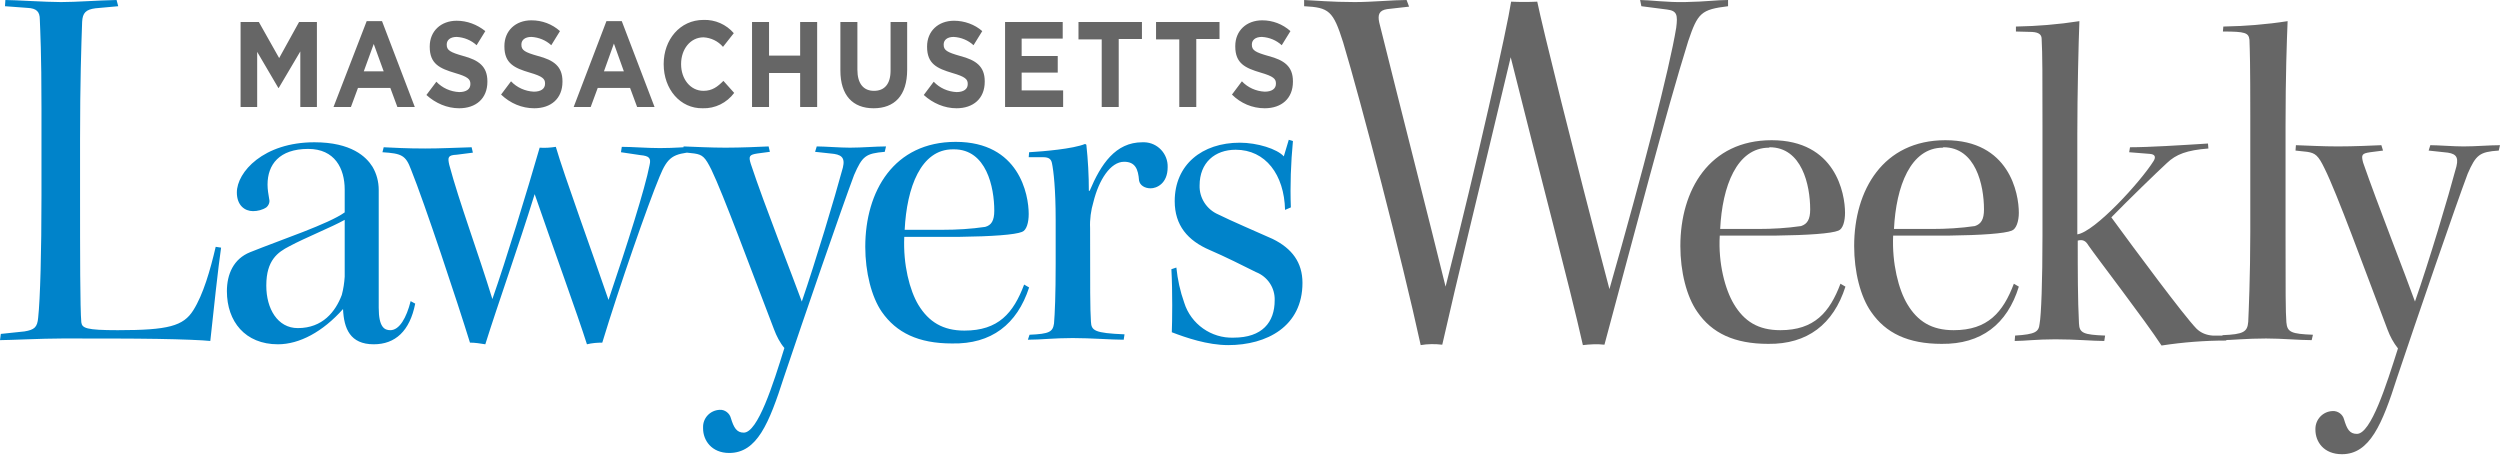 <svg xmlns="http://www.w3.org/2000/svg" width="232px" height="43px" viewBox="0 0 232 43" fill="none" aria-hidden="true"><defs><linearGradient class="cerosgradient" data-cerosgradient="true" id="CerosGradient_id5923fc708" gradientUnits="userSpaceOnUse" x1="50%" y1="100%" x2="50%" y2="0%"><stop offset="0%" stop-color="#d1d1d1"/><stop offset="100%" stop-color="#d1d1d1"/></linearGradient><linearGradient/></defs>
<path d="M152.319 0.577L154.705 0.885C155.629 1.001 155.706 1.386 155.552 2.579C154.936 6.351 152.473 15.898 149.355 26.83C145.89 13.665 143.157 2.579 142.657 0.154C141.848 0.192 141.04 0.192 140.232 0.154C139.885 2.502 137.075 15.089 134.15 26.599C132.725 20.787 129.992 10.124 127.991 2.079C127.837 1.347 127.991 0.962 128.722 0.847L130.762 0.616L130.531 0C129.3 0 127.336 0.192 125.72 0.192C123.603 0.192 121.909 0.038 121.023 0V0.577C123.333 0.693 123.718 1.001 124.642 3.926C126.297 9.431 130.108 24.058 131.84 32.026C132.494 31.911 133.187 31.911 133.842 31.988C135.343 25.367 136.844 19.362 140.193 5.312C142.849 15.975 145.659 26.522 146.891 32.026C147.545 31.95 148.238 31.911 148.893 31.988C151.703 21.556 154.59 10.47 156.668 3.811C157.554 1.193 157.862 0.885 160.364 0.577V0C159.286 0 158.401 0.154 156.36 0.192C154.782 0.231 152.973 0 152.203 0L152.319 0.577ZM171.257 26.599L170.795 26.329C169.795 28.986 168.37 30.641 165.214 30.641C163.174 30.641 161.865 29.832 160.903 28.216C160.094 26.868 159.44 24.443 159.594 21.864H164.752C167.793 21.826 169.949 21.672 170.603 21.402C171.026 21.248 171.219 20.517 171.219 19.747C171.219 17.938 170.334 13.011 164.406 13.011C158.632 13.011 155.937 17.63 155.937 22.827C155.937 25.213 156.514 27.523 157.515 28.947C158.863 30.91 160.941 31.911 164.098 31.911C167.716 31.95 170.141 30.102 171.257 26.599ZM164.213 13.665C167.216 13.665 167.985 17.168 167.985 19.439C167.985 20.363 167.716 20.787 167.139 20.979C165.83 21.171 164.483 21.248 163.135 21.248H159.632C159.825 17.284 161.172 13.704 164.175 13.704L164.213 13.665ZM187.348 26.599L186.886 26.329C185.885 28.986 184.461 30.641 181.304 30.641C179.264 30.641 177.955 29.832 176.993 28.216C176.185 26.868 175.569 24.443 175.684 21.864H180.842C183.883 21.826 186.039 21.672 186.693 21.402C187.117 21.248 187.348 20.517 187.348 19.747C187.348 17.938 186.462 13.011 180.534 13.011C174.76 13.011 172.066 17.63 172.066 22.827C172.066 25.213 172.643 27.523 173.644 28.947C174.991 30.91 177.07 31.911 180.188 31.911C183.845 31.95 186.27 30.102 187.348 26.599ZM180.342 13.665C183.344 13.665 184.114 17.168 184.114 19.439C184.114 20.363 183.845 20.787 183.267 20.979C181.959 21.171 180.611 21.248 179.264 21.248H175.761C175.954 17.284 177.301 13.704 180.303 13.704L180.342 13.665ZM187.078 2.925L188.579 2.964C189.234 3.002 189.465 3.233 189.465 3.618C189.542 4.966 189.542 7.237 189.542 11.702V21.864C189.542 26.099 189.426 29.255 189.272 30.063C189.195 30.795 188.887 31.026 187.001 31.141L186.963 31.642C187.887 31.642 189.003 31.488 190.735 31.488C192.66 31.488 194.199 31.642 195.277 31.642L195.354 31.141C193.353 31.064 192.968 30.91 192.929 30.025C192.814 27.792 192.814 25.136 192.814 22.326C193.276 22.211 193.545 22.326 193.815 22.788C194.584 23.904 199.088 29.755 200.589 32.065C202.591 31.757 204.593 31.603 206.594 31.603L206.71 31.141H205.324C204.785 31.103 204.246 30.91 203.823 30.487C202.63 29.255 198.126 23.173 195.932 20.171C197.51 18.554 200.05 16.09 201.09 15.128C201.937 14.32 202.938 13.935 204.939 13.781L204.901 13.319C202.476 13.473 199.435 13.665 197.664 13.665L197.587 14.127L199.512 14.281C199.973 14.32 200.089 14.55 199.858 14.935C198.626 16.899 194.392 21.518 192.775 21.749V12.51C192.775 8.661 192.891 3.926 192.968 1.963C191.005 2.271 189.041 2.425 187.078 2.464V2.925ZM206.286 2.925C208.365 2.925 208.673 3.041 208.75 3.695C208.788 4.773 208.827 5.889 208.827 10.817V21.518C208.827 25.637 208.673 29.063 208.635 29.871C208.558 30.795 208.211 31.026 206.248 31.103V31.565C207.056 31.565 208.481 31.411 210.29 31.411C211.752 31.411 213.369 31.565 214.524 31.565L214.639 31.064C212.638 30.987 212.253 30.833 212.176 29.909C212.099 28.986 212.099 26.907 212.099 21.864V11.664C212.099 7.044 212.214 3.849 212.291 1.963C210.328 2.271 208.327 2.425 206.325 2.464L206.286 2.925ZM213.023 13.973L214.101 14.089C214.87 14.204 215.14 14.435 215.717 15.628C216.872 17.938 219.374 24.828 221.568 30.602C221.799 31.218 222.107 31.796 222.531 32.334C221.453 35.722 220.029 40.264 218.72 40.264C218.027 40.264 217.796 39.802 217.526 38.917C217.411 38.455 216.949 38.108 216.449 38.147C215.563 38.185 214.87 38.917 214.87 39.802C214.87 39.841 214.87 39.879 214.87 39.879C214.87 40.995 215.64 42.15 217.334 42.15C219.913 42.15 221.068 39.379 222.454 35.029C224.263 29.64 227.881 19.093 228.998 16.129C229.767 14.358 230.114 14.089 231.885 13.973L232 13.473C231.038 13.473 229.767 13.588 228.613 13.588C227.689 13.588 226.226 13.473 225.533 13.473L225.379 13.973L226.803 14.127C227.843 14.204 228.189 14.473 227.958 15.436C227.188 18.323 225.418 24.251 224.109 27.985C223.262 25.598 220.644 18.977 219.297 15.089C219.105 14.358 219.182 14.243 219.952 14.127L221.145 13.973L220.991 13.473C220.183 13.511 218.412 13.588 216.949 13.588C215.602 13.588 214.101 13.511 213.061 13.473L213.023 13.973Z" fill="#666666"/>
<path d="M20.017 22.904C19.516 25.059 18.862 27.33 17.938 28.793C17.014 30.256 15.628 30.641 10.932 30.641C7.968 30.641 7.622 30.448 7.545 29.909C7.429 28.601 7.429 23.481 7.429 18.053V12.972C7.429 7.66 7.545 4.196 7.622 2.04C7.66 1.193 7.968 0.885 8.853 0.77L10.971 0.577L10.817 0C8.969 0.038 7.121 0.192 5.659 0.192C4.273 0.192 1.309 0 0.5 0L0.462 0.577L2.541 0.731C3.387 0.77 3.695 1.078 3.695 1.809C3.734 2.925 3.849 4.812 3.849 10.047V18.169C3.849 23.404 3.734 27.715 3.541 29.486C3.464 30.371 3.195 30.602 2.271 30.756L0.077 30.987L0 31.565C0.885 31.565 3.849 31.411 5.813 31.411C9.2 31.411 12.202 31.411 14.589 31.449C16.976 31.488 18.785 31.565 19.516 31.642C19.824 28.755 20.248 24.828 20.517 22.981L20.017 22.904ZM31.988 19.709C30.487 20.787 26.175 22.211 23.212 23.404C21.672 24.02 21.056 25.444 21.056 27.022C21.056 29.832 22.75 31.95 25.791 31.95C27.792 31.95 29.948 30.795 31.834 28.678C31.911 30.487 32.489 31.95 34.683 31.95C36.684 31.95 38.032 30.718 38.532 28.177L38.108 27.946C37.724 29.486 37.069 30.641 36.222 30.641C35.683 30.641 35.145 30.371 35.145 28.562V17.63C35.145 16.86 34.952 16.129 34.567 15.474C33.99 14.55 32.604 13.203 29.178 13.203C24.443 13.203 21.98 15.975 21.98 17.861C21.98 19.054 22.711 19.593 23.481 19.593C23.904 19.593 24.366 19.478 24.713 19.247C24.944 19.054 25.059 18.746 24.982 18.477C24.905 18.015 24.828 17.591 24.828 17.13C24.828 15.282 25.906 13.819 28.601 13.819C31.064 13.819 31.988 15.628 31.988 17.591V19.709ZM24.713 26.483C24.713 24.135 25.791 23.404 26.83 22.865C28.331 22.057 30.833 21.056 31.988 20.401V25.675C31.95 26.253 31.873 26.791 31.719 27.369C31.141 28.909 29.948 30.448 27.638 30.448C25.752 30.448 24.713 28.639 24.713 26.522V26.483ZM35.491 14.127C37.262 14.243 37.647 14.396 38.147 15.744C39.379 18.785 42.497 28.177 43.613 31.796C44.075 31.796 44.575 31.873 45.037 31.95C46.231 28.139 48.078 22.981 49.618 18.015C51.273 22.827 53.621 29.255 54.468 31.95C54.93 31.834 55.431 31.796 55.892 31.796C57.432 26.714 60.127 18.977 61.205 16.398C61.974 14.512 62.475 14.281 64.4 14.089L64.361 13.627C63.745 13.627 62.667 13.742 61.243 13.742C60.011 13.742 58.703 13.627 57.702 13.627L57.625 14.127L59.434 14.396C60.242 14.473 60.435 14.666 60.281 15.32C59.857 17.515 58.202 22.711 56.47 27.831C55.161 23.981 52.313 16.167 51.581 13.627C51.081 13.704 50.58 13.742 50.08 13.704C48.925 17.707 46.962 24.135 45.692 27.754C44.383 23.481 42.612 18.746 41.688 15.282C41.534 14.589 41.573 14.396 42.381 14.358L43.883 14.166L43.767 13.665C42.381 13.704 40.88 13.781 39.456 13.781C37.685 13.781 36.453 13.704 35.606 13.665L35.491 14.127ZM63.399 14.127L64.438 14.243C65.208 14.358 65.439 14.589 66.016 15.744C67.133 18.053 69.635 24.867 71.829 30.564C72.06 31.18 72.368 31.796 72.791 32.296C71.752 35.645 70.328 40.149 69.019 40.149C68.364 40.149 68.095 39.687 67.825 38.801C67.71 38.34 67.248 37.993 66.786 38.032C65.901 38.07 65.208 38.801 65.246 39.687C65.246 39.725 65.246 39.725 65.246 39.764C65.246 40.842 66.016 42.035 67.671 42.035C70.251 42.035 71.367 39.302 72.753 34.99C74.562 29.602 78.142 19.208 79.258 16.244C80.028 14.473 80.336 14.243 82.106 14.089L82.222 13.588C81.26 13.588 79.989 13.704 78.873 13.704C77.949 13.704 76.525 13.588 75.794 13.588L75.64 14.089L77.064 14.243C78.065 14.32 78.45 14.589 78.219 15.551C77.449 18.4 75.678 24.289 74.408 27.985C73.561 25.637 70.943 19.054 69.673 15.205C69.442 14.473 69.558 14.358 70.289 14.243L71.444 14.089L71.328 13.588C70.52 13.627 68.749 13.704 67.325 13.704C65.978 13.704 64.515 13.627 63.437 13.588L63.399 14.127ZM95.502 26.676L95.04 26.407C94.04 29.062 92.654 30.679 89.497 30.679C87.496 30.679 86.187 29.871 85.225 28.293C84.416 26.945 83.8 24.559 83.916 21.98H89.035C92.076 21.941 94.194 21.787 94.848 21.518C95.271 21.364 95.464 20.633 95.464 19.863C95.464 18.053 94.578 13.165 88.689 13.165C82.953 13.165 80.297 17.745 80.297 22.904C80.297 25.252 80.875 27.561 81.837 28.947C83.184 30.872 85.225 31.873 88.343 31.873C91.999 31.95 94.386 30.102 95.502 26.676ZM88.535 13.858C91.537 13.858 92.269 17.36 92.269 19.555C92.269 20.479 91.999 20.902 91.422 21.056C90.113 21.248 88.804 21.325 87.457 21.325H83.954C84.147 17.399 85.455 13.858 88.419 13.858H88.535ZM97.966 24.482C97.966 27.33 97.889 29.14 97.812 30.025C97.696 30.795 97.388 30.987 95.541 31.064L95.387 31.526C96.619 31.526 97.773 31.372 99.544 31.372C101.238 31.372 103.124 31.526 104.279 31.526L104.356 31.026C101.546 30.91 101.276 30.679 101.238 29.832C101.161 28.678 101.161 26.83 101.161 21.171C101.122 20.363 101.238 19.516 101.469 18.746C101.969 16.706 103.047 15.012 104.317 15.012C105.357 15.012 105.626 15.705 105.703 16.745C105.78 17.207 106.242 17.476 106.781 17.476C107.32 17.476 108.359 17.053 108.359 15.513C108.398 14.281 107.435 13.242 106.203 13.203C106.126 13.203 106.088 13.203 106.011 13.203C103.509 13.203 102.162 15.243 101.122 17.707H101.045C101.045 16.283 100.968 14.858 100.814 13.434L100.699 13.357C99.582 13.819 96.811 14.05 95.502 14.127L95.464 14.589H96.811C97.35 14.589 97.542 14.781 97.619 15.128C97.773 15.859 97.966 17.553 97.966 20.401V24.482ZM119.792 19.247C119.715 17.207 119.792 15.128 119.984 13.088L119.599 12.972L119.137 14.512C118.521 13.819 116.674 13.242 115.057 13.242C111.554 13.242 109.013 15.282 109.013 18.669C109.013 20.902 110.207 22.326 112.285 23.212C113.633 23.789 115.403 24.674 116.558 25.252C117.636 25.675 118.329 26.714 118.29 27.869C118.29 29.909 117.136 31.334 114.48 31.334C112.401 31.411 110.515 30.063 109.899 28.1C109.514 27.022 109.283 25.945 109.167 24.828L108.705 24.982C108.821 27.099 108.782 29.871 108.744 30.833C110.053 31.334 112.054 32.026 113.979 32.026C117.559 32.026 120.869 30.294 120.869 26.253C120.869 24.366 119.907 23.058 118.098 22.172C116.635 21.518 114.21 20.479 113.055 19.901C111.977 19.439 111.285 18.361 111.323 17.207C111.323 15.089 112.747 13.896 114.672 13.896C117.443 13.896 119.176 16.206 119.253 19.478L119.792 19.247Z" fill="#0083CA"/>
<path d="M22.326 9.931H23.866V4.812L25.829 8.16H25.868L27.869 4.773V9.931H29.409V2.04H27.754L25.906 5.389L24.02 2.04H22.326V9.931ZM30.949 9.931H32.565L33.22 8.16H36.222L36.877 9.931H38.493L35.452 1.963H34.028L30.949 9.931ZM33.759 6.621L34.683 4.08L35.606 6.621H33.759ZM42.612 10.047C44.152 10.047 45.23 9.161 45.23 7.583V7.545C45.23 6.159 44.421 5.581 42.997 5.197C41.765 4.85 41.457 4.658 41.457 4.157V4.119C41.457 3.734 41.765 3.426 42.381 3.426C43.074 3.464 43.728 3.734 44.229 4.196L45.037 2.887C44.267 2.271 43.344 1.925 42.381 1.925C40.919 1.925 39.879 2.887 39.879 4.311V4.35C39.879 5.928 40.803 6.351 42.227 6.775C43.421 7.121 43.651 7.352 43.651 7.776V7.814C43.651 8.276 43.267 8.545 42.612 8.545C41.804 8.507 41.034 8.16 40.495 7.583L39.571 8.815C40.418 9.585 41.496 10.047 42.612 10.047ZM49.58 10.047C51.119 10.047 52.197 9.161 52.197 7.583V7.545C52.197 6.159 51.389 5.581 49.926 5.197C48.694 4.85 48.386 4.658 48.386 4.157V4.119C48.386 3.734 48.694 3.426 49.31 3.426C50.003 3.464 50.657 3.734 51.158 4.196L51.966 2.887C51.235 2.232 50.311 1.886 49.31 1.886C47.847 1.886 46.808 2.848 46.808 4.273V4.311C46.808 5.889 47.732 6.313 49.156 6.736C50.349 7.083 50.58 7.314 50.58 7.737V7.776C50.58 8.237 50.195 8.507 49.541 8.507C48.733 8.468 47.963 8.122 47.424 7.545L46.5 8.776C47.347 9.585 48.425 10.047 49.58 10.047ZM53.236 9.931H54.815L55.469 8.16H58.471L59.126 9.931H60.743L57.702 1.963H56.277L53.236 9.931ZM56.046 6.621L56.97 4.042L57.894 6.621H56.046ZM65.208 10.047C66.363 10.085 67.441 9.546 68.133 8.622L67.132 7.506C66.594 8.045 66.093 8.43 65.285 8.43C64.053 8.43 63.206 7.314 63.206 5.966V5.928C63.206 4.581 64.053 3.464 65.285 3.464C65.978 3.503 66.632 3.811 67.094 4.35L68.095 3.079C67.402 2.271 66.363 1.809 65.285 1.848C63.091 1.848 61.59 3.695 61.59 5.928V5.966C61.59 8.276 63.129 10.085 65.208 10.047ZM69.789 9.931H71.367V6.775H74.254V9.931H75.832V2.04H74.254V5.158H71.367V2.04H69.789V9.931ZM81.067 10.047C82.992 10.047 84.185 8.892 84.185 6.467V2.04H82.645V6.544C82.645 7.814 82.068 8.43 81.106 8.43C80.143 8.43 79.566 7.776 79.566 6.467V2.04H77.988V6.544C77.988 8.853 79.142 10.047 81.067 10.047ZM88.766 10.047C90.306 10.047 91.383 9.161 91.383 7.583V7.545C91.383 6.159 90.575 5.581 89.112 5.197C87.88 4.85 87.573 4.658 87.573 4.157V4.119C87.573 3.734 87.88 3.426 88.496 3.426C89.189 3.464 89.844 3.734 90.344 4.196L91.153 2.887C90.46 2.271 89.497 1.925 88.535 1.925C87.072 1.925 86.033 2.887 86.033 4.311V4.35C86.033 5.928 86.957 6.351 88.381 6.775C89.574 7.121 89.805 7.352 89.805 7.776V7.814C89.805 8.276 89.42 8.545 88.766 8.545C87.957 8.507 87.188 8.16 86.649 7.583L85.725 8.815C86.572 9.585 87.65 10.047 88.766 10.047ZM93.27 9.931H98.659V8.391H94.809V6.736H98.158V5.197H94.809V3.58H98.62V2.04H93.27V9.931ZM102.239 9.931H103.817V3.618H105.972V2.04H100.083V3.657H102.239V9.931ZM109.437 9.931H111.015V3.618H113.171V2.04H107.281V3.657H109.437V9.931ZM117.366 10.047C118.906 10.047 119.984 9.161 119.984 7.583V7.545C119.984 6.159 119.176 5.581 117.713 5.197C116.481 4.85 116.173 4.658 116.173 4.157V4.119C116.173 3.734 116.481 3.426 117.097 3.426C117.79 3.464 118.444 3.734 118.945 4.196L119.753 2.887C119.022 2.232 118.098 1.886 117.136 1.886C115.673 1.886 114.633 2.848 114.633 4.273V4.311C114.633 5.889 115.557 6.313 116.982 6.736C118.175 7.083 118.406 7.314 118.406 7.737V7.776C118.406 8.237 118.021 8.507 117.366 8.507C116.558 8.468 115.788 8.122 115.249 7.545L114.326 8.776C115.134 9.585 116.212 10.047 117.366 10.047Z" fill="#666666"/>
</svg>